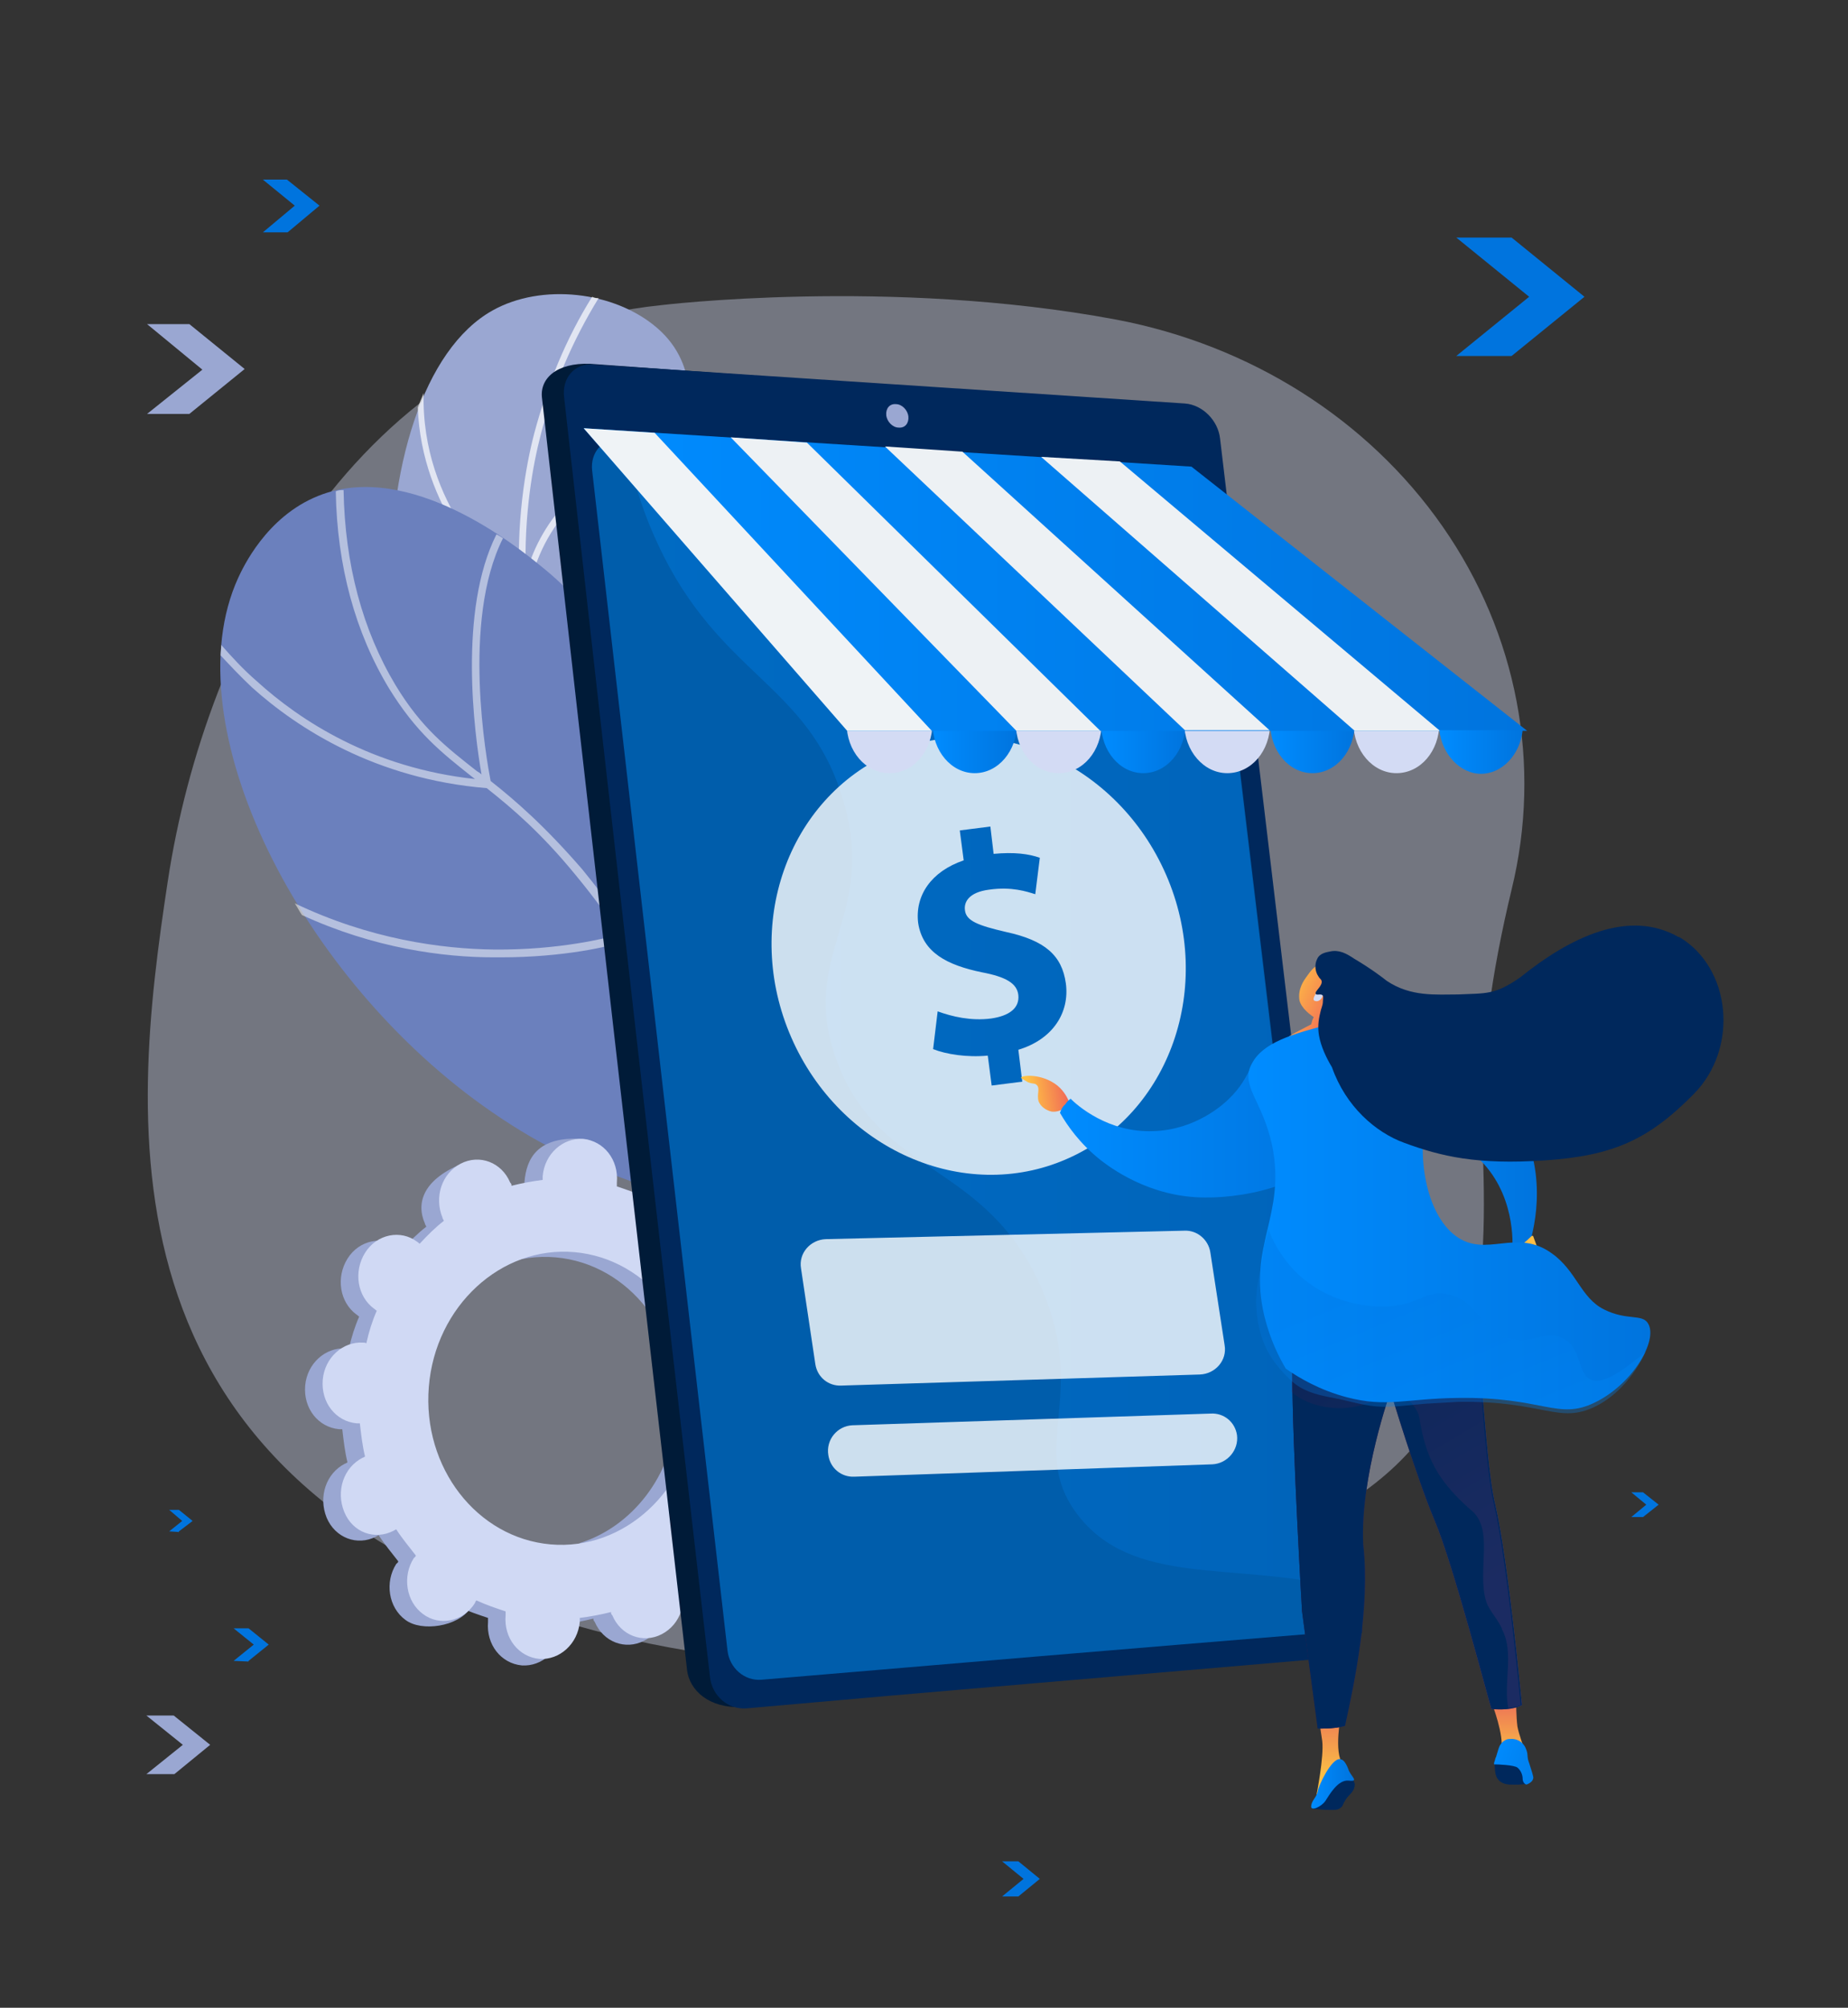 <?xml version="1.0" encoding="UTF-8"?>
<svg xmlns="http://www.w3.org/2000/svg" xmlns:xlink="http://www.w3.org/1999/xlink" version="1.1" viewBox="0 0 284 308.5">
  <rect x="0" y="0" width="284" height="308.5" fill="#333333" stroke="none"/>
  <!-- Generator: Adobe Illustrator 29.0.0, SVG Export Plug-In . SVG Version: 2.1.0 Build 186)  -->
  <defs>
    <style>
      .st0 {
        fill: url(#Nueva_muestra_de_degradado_110);
      }

      .st1 {
        fill: #9aa7d2;
      }

      .st2 {
        fill: url(#Degradado_sin_nombre_17);
        opacity: .2;
      }

      .st2, .st3, .st4, .st5, .st6, .st7 {
        isolation: isolate;
      }

      .st8 {
        fill: #00285c;
      }

      .st9 {
        fill: #edf1f4;
      }

      .st10 {
        fill: #d0d9f4;
      }

      .st11 {
        fill: #001b38;
      }

      .st12 {
        fill: #6b80bd;
      }

      .st13 {
        fill: #005dab;
      }

      .st14, .st5, .st6, .st7 {
        fill: #fff;
      }

      .st15 {
        fill: url(#Degradado_sin_nombre_531);
      }

      .st16 {
        fill: url(#Degradado_sin_nombre_532);
      }

      .st17, .st6 {
        opacity: .8;
      }

      .st18 {
        fill: #0074de;
      }

      .st19 {
        fill: url(#Nueva_muestra_de_degradado_1);
        opacity: .3;
      }

      .st20 {
        fill: url(#Degradado_sin_nombre_53);
      }

      .st21 {
        fill: url(#Degradado_sin_nombre_15);
      }

      .st22 {
        fill: url(#Degradado_sin_nombre_11);
      }

      .st23 {
        fill: url(#Degradado_sin_nombre_12);
      }

      .st24 {
        fill: url(#Degradado_sin_nombre_14);
      }

      .st25, .st4 {
        fill: #d3dbf4;
      }

      .st26 {
        fill: url(#Nueva_muestra_de_degradado_111);
        mix-blend-mode: multiply;
        opacity: .3;
      }

      .st27 {
        fill: #eff3f6;
      }

      .st28 {
        fill: url(#Nueva_muestra_de_degradado_11);
      }

      .st29 {
        fill: url(#Nueva_muestra_de_degradado_13);
      }

      .st30 {
        fill: url(#Nueva_muestra_de_degradado_14);
      }

      .st31 {
        fill: url(#Nueva_muestra_de_degradado_15);
      }

      .st32 {
        fill: url(#Nueva_muestra_de_degradado_16);
      }

      .st33 {
        fill: url(#Nueva_muestra_de_degradado_12);
      }

      .st34 {
        fill: url(#Nueva_muestra_de_degradado_17);
      }

      .st35 {
        fill: url(#Nueva_muestra_de_degradado_18);
      }

      .st36 {
        fill: url(#Nueva_muestra_de_degradado_19);
      }

      .st4 {
        opacity: .4;
      }

      .st5 {
        opacity: .7;
      }

      .st7 {
        opacity: .5;
      }
    </style>
    <linearGradient id="Nueva_muestra_de_degradado_1" data-name="Nueva muestra de degradado 1" x1="96.1" y1="155.7" x2="205.5" y2="155.7" gradientUnits="userSpaceOnUse">
      <stop offset="0" stop-color="#008cff"/>
      <stop offset="1" stop-color="#0074de"/>
    </linearGradient>
    <linearGradient id="Nueva_muestra_de_degradado_11" data-name="Nueva muestra de degradado 1" x1="143.2" y1="198.6" x2="156.3" y2="198.6" gradientTransform="translate(0 309.7) scale(1 -1)" xlink:href="#Nueva_muestra_de_degradado_1"/>
    <linearGradient id="Nueva_muestra_de_degradado_12" data-name="Nueva muestra de degradado 1" x1="169.2" y1="198.6" x2="182.2" y2="198.6" gradientTransform="translate(0 309.7) scale(1 -1)" xlink:href="#Nueva_muestra_de_degradado_1"/>
    <linearGradient id="Nueva_muestra_de_degradado_13" data-name="Nueva muestra de degradado 1" x1="195.2" y1="198.6" x2="208.2" y2="198.6" gradientTransform="translate(0 309.7) scale(1 -1)" xlink:href="#Nueva_muestra_de_degradado_1"/>
    <linearGradient id="Nueva_muestra_de_degradado_14" data-name="Nueva muestra de degradado 1" x1="89.7" y1="220.7" x2="234.7" y2="220.7" gradientTransform="translate(0 309.7) scale(1 -1)" xlink:href="#Nueva_muestra_de_degradado_1"/>
    <linearGradient id="Nueva_muestra_de_degradado_15" data-name="Nueva muestra de degradado 1" x1="221.2" y1="194.2" x2="234.1" y2="194.2" gradientTransform="translate(0 309.7) scale(1 -1)" xlink:href="#Nueva_muestra_de_degradado_1"/>
    <linearGradient id="Degradado_sin_nombre_11" data-name="Degradado sin nombre 11" x1="235.2" y1="112.2" x2="236.6" y2="109.4" gradientTransform="translate(0 310) scale(1 -1)" gradientUnits="userSpaceOnUse">
      <stop offset="0" stop-color="#fabe46"/>
      <stop offset="1" stop-color="#ec6f57"/>
    </linearGradient>
    <linearGradient id="Degradado_sin_nombre_12" data-name="Degradado sin nombre 12" x1="231.8" y1="40" x2="231.8" y2="48.9" gradientTransform="translate(0 310) scale(1 -1)" gradientUnits="userSpaceOnUse">
      <stop offset="0" stop-color="#fabe46"/>
      <stop offset="1" stop-color="#ec6f57"/>
    </linearGradient>
    <linearGradient id="Degradado_sin_nombre_14" data-name="Degradado sin nombre 14" x1="204.6" y1="37.4" x2="204.6" y2="48.2" gradientTransform="translate(0 310) scale(1 -1)" gradientUnits="userSpaceOnUse">
      <stop offset="0" stop-color="#fabe46"/>
      <stop offset="1" stop-color="#ec6f57"/>
    </linearGradient>
    <linearGradient id="Degradado_sin_nombre_15" data-name="Degradado sin nombre 15" x1="198.6" y1="79.6" x2="233.7" y2="79.6" gradientTransform="translate(0 310) scale(1 -1)" gradientUnits="userSpaceOnUse">
      <stop offset="0" stop-color="#321844"/>
      <stop offset="1" stop-color="#873976"/>
    </linearGradient>
    <linearGradient id="Degradado_sin_nombre_17" data-name="Degradado sin nombre 17" x1="207.4" y1="111.6" x2="232.6" y2="69.2" gradientTransform="translate(0 310) scale(1 -1)" gradientUnits="userSpaceOnUse">
      <stop offset="0" stop-color="#321844"/>
      <stop offset="1" stop-color="#873976"/>
    </linearGradient>
    <linearGradient id="Nueva_muestra_de_degradado_16" data-name="Nueva muestra de degradado 1" x1="229.1" y1="40.9" x2="241.9" y2="36.4" gradientTransform="translate(0 310) scale(1 -1)" xlink:href="#Nueva_muestra_de_degradado_1"/>
    <linearGradient id="Nueva_muestra_de_degradado_17" data-name="Nueva muestra de degradado 1" x1="201.4" y1="35.9" x2="208" y2="35.9" gradientTransform="translate(0 310) scale(1 -1)" xlink:href="#Nueva_muestra_de_degradado_1"/>
    <linearGradient id="Degradado_sin_nombre_53" data-name="Degradado sin nombre 53" x1="234.4" y1="120.6" x2="232.4" y2="97.7" gradientTransform="translate(0 310) scale(1 -1)" gradientUnits="userSpaceOnUse">
      <stop offset="0" stop-color="#ffc244"/>
      <stop offset="1" stop-color="#f16f56"/>
    </linearGradient>
    <linearGradient id="Nueva_muestra_de_degradado_18" data-name="Nueva muestra de degradado 1" x1="203.6" y1="174.6" x2="236.2" y2="174.6" xlink:href="#Nueva_muestra_de_degradado_1"/>
    <linearGradient id="Degradado_sin_nombre_531" data-name="Degradado sin nombre 53" x1="197.2" y1="157.9" x2="204.9" y2="154.3" xlink:href="#Degradado_sin_nombre_53"/>
    <linearGradient id="Degradado_sin_nombre_532" data-name="Degradado sin nombre 53" x1="-222.1" y1="-243.9" x2="-217.2" y2="-246.5" gradientTransform="translate(192.8 -159.7) rotate(-36.3) scale(1 -1)" xlink:href="#Degradado_sin_nombre_53"/>
    <linearGradient id="Nueva_muestra_de_degradado_19" data-name="Nueva muestra de degradado 1" x1="162.8" y1="172.8" x2="204.9" y2="172.8" xlink:href="#Nueva_muestra_de_degradado_1"/>
    <linearGradient id="Nueva_muestra_de_degradado_110" data-name="Nueva muestra de degradado 1" x1="191.8" y1="186.5" x2="253.6" y2="186.5" xlink:href="#Nueva_muestra_de_degradado_1"/>
    <linearGradient id="Nueva_muestra_de_degradado_111" data-name="Nueva muestra de degradado 1" x1="230.7" y1="84.9" x2="217.2" y2="117.7" gradientTransform="translate(.3 310) scale(1 -1)" xlink:href="#Nueva_muestra_de_degradado_1"/>
  </defs>
  <g class="st3">
    <g id="esYmBQt8O0F1" shape-rendering="geometricPrecision" text-rendering="geometricPrecision">
      <path id="esYmBQt8O0F154" class="st4" d="M25.8,135.3c5.7-37.5,29.2-83.6,75.7-88.4,0,0,35.2-4.3,70,2.2,20.6,3.9,38.7,15.3,50.2,31.8s15.3,36.6,10.6,55.8c-3,12.5-5,25.3-4.5,38.1.9,22.2.4,43.1-21.2,56.4-19.3,11.9-43.6,22.3-66.8,24.2-15.7,1.2-33.4-.8-48.6-4.9C13.8,229.6,20.1,172.8,25.8,135.3h0Z"/>
      <g id="esYmBQt8O0F155">
        <g>
          <g id="esYmBQt8O0F157">
            <path class="st1" d="M119,217c4.9-10.7,10.4-27.3,8.1-46.5-2.6-22.1-13.2-27.7-20.6-51.8-10.6-34.5,8-56.6-5.5-68.3-6.6-5.7-17.8-6.9-25.3-2.7-21.3,11.9-22.5,73.8,6.2,101.2,13,12.3,25.5,12.4,34.6,27.6,8.1,13.2,5.5,29.5,2.5,40.5Z"/>
            <path class="st5" d="M124,189.4v.2h1v-.3c-.7-5.1-1.9-9.9-3.3-14.3-3.5-10.7-7.8-16.8-13.4-24.5h0c-.4-.6-.7-1.1-1.1-1.7h0l-.2-.3c-2.2-7,0-16.1,2.2-22.3-.2-.4-.3-.8-.5-1.2-2.2,6-4.5,14.6-3.1,21.8-2.9-4.1-6.1-8.9-9.6-15-.8-1.4-1.6-2.7-2.3-4h0c-2.4-16.1,5.1-25.3,9.4-29.3v-1.2c-4.2,3.5-12.2,12.5-10.6,28.3-5.8-10.4-7.9-15.2-9.6-22.1-.9-4-1.5-7.9-1.8-11.5,1.5-11.3,9.5-17.8,15.9-21.2s6.4-2.9,8.9-3.7c0-.3,0-.7,0-1-2.6.8-5.9,2-9.4,3.9-6,3.2-13.2,8.9-15.7,18.4-.3-9.4,1.1-17,2.3-21.6,1.9-7.5,4.9-14.5,8.9-21-.3,0-.6,0-1-.2-4,6.4-6.9,13.5-8.9,21-1.3,5-2.9,13.8-2.2,24.4-1.8-1.4-5.7-4.8-9-10.2-3-4.7-6-11.6-5.8-20.4-.3.7-.6,1.5-.9,2.2.3,7.9,3.1,14.3,5.9,18.7,3.8,6,8.4,9.8,9.9,10.9.3,3.6.9,7.5,1.8,11.4,1.7,7.3,4,12.2,10.5,23.8-2.9.8-14.9,3.5-26-2.7.2.4.3.9.5,1.3,5.6,2.9,11.2,3.6,15.6,3.6s9.1-1,10.4-1.3c.7,1.2,1.4,2.5,2.2,3.8,3.9,6.8,7.4,12,10.7,16.4-2.3,1.3-9.9,4.9-22,1.7.5.5,1,.9,1.6,1.3,2.7.6,5.3.9,7.8.9,7.1,0,11.7-2.2,13.2-3.2.4.5.7,1,1.1,1.5h0c5.5,7.8,9.9,13.9,13.3,24.3,1.2,4.6,2.3,9.4,3.1,14.4Z"/>
          </g>
          <g id="esYmBQt8O0F160">
            <path class="st12" d="M167.2,219.9c2.5-9,5-23.3-1.1-36.9-10.6-23.8-35.2-19-55.4-45.4-16.3-21.4-8.8-35.7-27.8-50.8-3.1-2.5-19.9-16.3-34-10.6-8,3.2-11.6,11.1-12.3,12.6-10.3,22.6,9.6,61.8,38.9,82,16.8,11.6,22.9,9.1,53.1,23.7,17.7,8.6,30.6,18.6,38.6,25.4h0Z"/>
            <path class="st7" d="M148.2,184.3c-5.7-4.1-10.4-5.2-15.5-6.4h-.3c-1.5-.4-3.1-.8-4.6-1.2-5.4-8.4-5.9-18.9-5.2-27-.4-.3-.7-.6-1.1-.9-.8,8.1-.5,18.7,4.6,27.4-3.6-1.1-7.4-2.9-11.8-6.2-6.8-5.2-9-9.7-11.7-15.5-1.4-3-3.1-6.6-5.9-11-1.6-10.3.3-23,2-31-.2-.8-.5-1.5-.7-2.3-1.6,7.2-3.9,20.1-2.7,31.1-1.6-2.3-3.5-4.9-5.8-7.7-5.8-6.7-10.3-10.6-14.1-13.6-.6-3.1-4.5-24.6,1.9-37.3-.3-.2-.6-.4-1-.6-5.9,11.7-3.4,30.6-2.3,36.9-.2-.2-.5-.4-.7-.5-4.7-3.7-8.5-6.6-12.5-13.2-5.1-8.5-7.8-18.6-8-30-.4,0-.8,0-1.2.2.2,11.5,3,21.7,8.2,30.3,4.2,6.8,8,9.8,12.8,13.6l.4.3c-15.8-1.7-26.9-9-33.5-15-2.2-1.9-4-3.9-5.5-5.6,0,.5-.1,1.1-.1,1.6,1.4,1.5,3,3.2,4.8,4.9,7,6.3,19,14.1,36.1,15.5,3.9,3.1,8.3,6.8,13.7,13.4,2.8,3.4,5,6.4,6.7,9.1-1.9.5-9.2,2.4-19.3,2.3-8.1-.1-19.1-1.6-30.6-7.1.4.6.7,1.2,1.1,1.8,11.1,5.1,21.7,6.5,29.5,6.5h1.1c9.6,0,17-1.7,18.9-2.5,2.6,4.2,4.3,7.6,5.6,10.5,2.6,5.6,4.9,10.5,12,15.9,4.6,3.5,8.5,5.3,12.2,6.5-2.9,1.4-10.8,4.8-22.6,6.4.7.3,1.5.5,2.2.8,12.8-2,20.5-6,22-6.8,1.6.4,3.2.8,4.8,1.1,4.8,1,9.7,2.1,15.4,6.3,9.4,6.8,15.7,18.3,18.9,34.2.2.2.4.4.7.6.1-.4.2-.8.3-1.2-3.2-16.2-9.7-27.8-19.2-34.6h0Z"/>
          </g>
        </g>
        <g id="esYmBQt8O0F163">
          <path class="st1" d="M113.8,224.4c3.1.2,5.9-2.3,6.2-5.7.3-3.5-2-6.4-5.2-6.7h-.5c-.2-1.7-.4-3.5-.8-5.1.2-.1.3-.2.4-.2,2.9-1.5,4.1-5.1,2.8-8.3-1.3-3.1-4.7-4.4-7.6-2.9-.2.1-.3.2-.4.2-.9-1.4-2-2.7-3-4,0-.2.2-.3.3-.4,1.8-2.8,1.2-6.7-1.4-8.6-2.5-1.9-6.2-1.2-8,1.7,0,.2-.2.3-.2.4-1.5-.7-3-1.2-4.5-1.7,0-.2,0-.3,0-.6.3-3.5.9-7.3-2.2-7.5-7.2-.5-8.8,3.1-9.1,6.6v.6c-1.6.2-3.2.5-4.8.9,0-.2,0-.3-.2-.5-1.3-3.1-1.1-5.1-4.1-4-6.5,2.5-7.6,6.2-6.2,9.4,0,.2.2.3.2.5-1.3,1-2.5,2.2-3.7,3.5-.2-.1-.2-.2-.4-.3-2.5-1.9-6.2-1.2-8,1.7s-1.2,6.7,1.4,8.6c.2.1.2.2.4.3-.7,1.6-1.2,3.2-1.6,5-.2-.1-.3-.1-.5-.1-3.1-.2-5.9,2.3-6.2,5.7-.3,3.5,2,6.4,5.2,6.7h.5c.2,1.7.4,3.5.8,5.1-.2.1-.3.2-.4.2-2.9,1.5-4.1,5.1-2.8,8.3,1.3,3.1,4.7,4.4,7.6,2.9.2-.1.3-.2.4-.2.9,1.4,2,2.7,3,4,0,.2-.2.3-.3.4-1.8,2.8-1.2,6.7,1.4,8.6,2.5,1.9,8.1,1,9.9-1.7,0-.2-1.9-.2-1.7-.3,1.5.7,3,1.2,4.5,1.7,0,.2,0,.3,0,.6-.3,3.5,2,6.4,5.2,6.7,3.1.2,5.9-2.3,6.2-5.7v-.6c1.6-.2,3.2-.5,4.8-.9,0,.2,0,.3.2.5,1.3,3.1,4.7,4.4,7.6,2.9s4.1-5.1,2.8-8.3c0-.2-.2-.3-.2-.5,1.3-1,2.5-2.2,3.7-3.5.2.1.2.2.4.3,2.5,1.9,6.2,1.2,8-1.7,1.8-2.8,1.2-6.7-1.4-8.6-.2-.1-.2-.2-.4-.3.7-1.6,1.2-3.2,1.6-5,0-.1,0-.1.3-.1h0ZM81.7,238.1c-11.3-1-19.7-11.8-18.7-24.2s11.1-21.7,22.4-20.7,19.7,11.8,18.7,24.2c-1.1,12.4-11.1,21.7-22.4,20.7Z"/>
          <path class="st1" d="M114,206.7c2.9-1.5,4.1-5.1,2.8-8.3s-4.7-4.4-7.6-2.9c-.2.1-.3.2-.4.2-.9-1.4-2-2.7-3-4,0-.2.2-.3.3-.4,1.8-2.8,3.2-8.5.4-10.1-5.2-3.2-8,.2-9.8,3.1,0,.2-.2.3-.2.4-1.5-.7-3-1.2-4.5-1.7,0-.2,0-.3,0-.6.2-1.9-.4-3.6-1.6-4.8-.7,5.4-1.4,10.7-2,16,9.8,2.5,16.6,12.4,15.6,23.7-.7,9.5-6.9,17.3-14.9,19.8,0,1,0,2.1,0,3.2,0,2.8-.2,5.6-.4,8.5.7-.2,1.5-.3,2.3-.6,0,.2,0,.3.2.5,1.3,3.1,4.3,5,9.5,2.5,3-1.4,2.1-4.8.8-7.9,0-.2-.2-.3-.2-.5,1.3-1,2.5-2.2,3.7-3.5.2.1.2.2.4.3,2.5,1.9,8.3.8,10.1-2s-1-6.3-3.5-8.3c-.2-.1-.2-.2-.4-.3.7-1.6,1.2-3.2,1.6-5,.2.1.3.1.5.1,3.1.2,5.9-2.3,6.2-5.7.3-3.5-2-6.4-5.2-6.7h-.5c-.2-1.7-.4-3.5-.8-5.1,0,.3.2.2.4.1Z"/>
          <path class="st10" d="M116.7,223.6c3.1.2,5.9-2.3,6.2-5.7.3-3.5-2-6.4-5.2-6.7h-.5c-.2-1.7-.4-3.5-.8-5.1.2-.1.3-.2.4-.2,2.9-1.5,4.1-5.1,2.8-8.3s-4.7-4.4-7.6-2.9c-.2.1-.3.2-.4.2-.9-1.4-2-2.7-3-4,0-.2.2-.3.3-.4,1.8-2.8,1.2-6.7-1.4-8.6-2.5-1.9-6.2-1.2-8,1.7,0,.2-.2.3-.2.4-1.5-.7-3-1.2-4.5-1.7,0-.2,0-.3,0-.6.3-3.5-2-6.4-5.2-6.7-3.1-.2-5.9,2.3-6.2,5.7v.6c-1.6.2-3.2.5-4.8.9,0-.2,0-.3-.2-.5-1.3-3.1-4.7-4.4-7.6-2.9s-4.1,5.1-2.8,8.3c0,.2.2.3.2.5-1.3,1-2.5,2.2-3.7,3.5-.2-.1-.2-.2-.4-.3-2.5-1.9-6.2-1.2-8,1.7s-1.2,6.7,1.4,8.6c.2.1.2.2.4.3-.7,1.6-1.2,3.2-1.6,5-.2-.1-.3-.1-.5-.1-3.1-.2-5.9,2.3-6.2,5.7-.3,3.5,2,6.4,5.2,6.7h.5c.2,1.7.4,3.5.8,5.1-.2.1-.3.2-.4.2-2.9,1.5-4.1,5.1-2.8,8.3s4.7,4.4,7.6,2.9c.2-.1.3-.2.4-.2.9,1.4,2,2.7,3,4,0,.2-.2.3-.3.4-1.8,2.8-1.2,6.7,1.4,8.6,2.5,1.9,6.2,1.2,8-1.7,0-.2.2-.3.2-.4,1.5.7,3,1.2,4.5,1.7,0,.2,0,.3,0,.6-.3,3.5,2,6.4,5.2,6.7,3.1.2,5.9-2.3,6.2-5.7v-.6c1.6-.2,3.2-.5,4.8-.9,0,.2,0,.3.2.5,1.3,3.1,4.7,4.4,7.6,2.9s4.1-5.1,2.8-8.3c0-.2-.2-.3-.2-.5,1.3-1,2.5-2.2,3.7-3.5.2.1.2.2.4.3,2.5,1.9,6.2,1.2,8-1.7,1.8-2.8,1.2-6.7-1.4-8.6-.2-.1-.2-.2-.4-.3.7-1.6,1.2-3.2,1.6-5,.2.1.4.1.5.1ZM84.6,237.3c-11.3-1-19.7-11.8-18.7-24.2,1-12.4,11.1-21.7,22.4-20.7s19.7,11.8,18.7,24.2-11.1,21.7-22.4,20.7Z"/>
        </g>
        <g id="esYmBQt8O0F167">
          <path class="st11" d="M183.5,67.5c7.2,61,14.5,121.4,21.7,181.1.4,2.7-1.5,5-4.1,5.3-29,2.7-58.1,5.6-87.1,8.4-5.1.2-8-2.6-8.4-5.6-7.4-64.4-14.9-129.6-22.3-195.5-.4-3,2.2-5.5,7.4-5.3,29.1,2.1,58.3,4.2,87.5,6.1,2.5.4,4.9,2.8,5.3,5.5h0Z"/>
          <path class="st8" d="M187.5,67.4c7.3,61.3,14.5,121.9,21.8,182,.4,2.7-1.5,5.1-4.2,5.3-30.1,2.6-60.3,5.1-90.4,7.8-2.8.2-5.3-1.9-5.6-4.9-7.5-64.9-15-130.4-22.4-196.5-.4-3,1.6-5.3,4.4-5.1,30.3,2,60.7,4,91,6,2.7.2,5.1,2.6,5.4,5.4Z"/>
          <g>
            <path class="st13" d="M185.7,77.4c6.7,56.8,13.5,113,20.2,168.7.3,2.5-1.5,4.7-3.9,4.9-28.3,2.3-56.7,4.7-85,7.1-2.6.2-4.9-1.8-5.2-4.5-6.9-59.9-13.8-120.3-20.8-181.3-.3-2.7,1.5-4.9,4.1-4.7,28.5,1.6,57.1,3.3,85.6,4.9,2.5,0,4.7,2.4,5,4.9Z"/>
            <path class="st19" d="M180.7,72.5c-28.2-1.6-56.4-3.2-84.6-4.9.9,5,2.4,10.5,5,16,9.4,20.3,23.1,21.4,28.4,39.1,5.6,18.2-7,23.9-.9,40.3,6.6,17.8,22.8,15.3,31.4,34.8,7.4,16.9-2.1,24.6,5.5,34.8,8.4,11.2,23.9,7.4,40,11.2-6.6-54.9-13.3-110.5-19.9-166.5-.2-2.4-2.4-4.7-4.9-4.8h0Z"/>
          </g>
          <path id="esYmBQt8O0F174" class="st6" d="M179.2,134.4c-7.5-17.2-26.5-25.6-42.3-18.7-15.9,7-22.8,26.5-15.3,43.7s26.5,25.6,42.3,18.7c15.9-6.9,22.8-26.5,15.3-43.7h0ZM156.5,161.3l.6,4.9-4.7.6-.6-4.6c-3.2.3-6.4-.2-8.4-1l.7-5.8c2.2.8,5.1,1.5,8.2,1.1,2.8-.4,4.4-1.6,4.2-3.6-.2-1.8-1.9-2.8-5.6-3.5-5.3-1.1-9.1-3-9.8-7.6-.5-4.2,2-7.9,7-9.6l-.6-4.6,4.7-.6.5,4.2c3.2-.3,5.4,0,7.1.6l-.7,5.6c-1.3-.4-3.6-1.2-7.1-.7-3.1.4-3.9,1.9-3.7,3.2.2,1.6,2,2.3,6.3,3.3,6,1.3,8.6,3.6,9.2,7.9.6,4.5-2,8.6-7.3,10.2h0Z"/>
          <g class="st17">
            <path class="st14" d="M184.4,211.2l-55.1,1.7c-2,.1-3.7-1.3-4-3.3l-2.2-14.7c-.4-2.3,1.4-4.4,3.8-4.5l55.1-1.3c2-.1,3.7,1.4,4,3.3l2.2,14.3c.4,2.3-1.4,4.4-3.8,4.5Z"/>
            <path class="st14" d="M186.3,225l-55,1.9c-2,.1-3.7-1.3-4-3.3h0c-.4-2.4,1.4-4.5,3.7-4.6l55.1-1.8c2-.1,3.7,1.3,4,3.3.3,2.3-1.5,4.4-3.8,4.5h0Z"/>
          </g>
          <path class="st1" d="M139.6,64c.1,1-.5,1.8-1.5,1.7-.9,0-1.8-.9-1.9-1.9s.5-1.8,1.5-1.7c.9,0,1.8.9,1.9,1.9Z"/>
          <path class="st28" d="M149.8,118.8c3.6,0,6.5-3.4,6.5-7.7s-2.9-7.7-6.5-7.7-6.5,3.4-6.5,7.7,2.9,7.7,6.5,7.7Z"/>
          <path class="st25" d="M162.7,118.8c3.7,0,6.6-3.4,6.6-7.7s-3-7.7-6.6-7.7-6.6,3.4-6.6,7.7,2.9,7.7,6.6,7.7Z"/>
          <path class="st33" d="M175.7,118.8c3.6,0,6.5-3.4,6.5-7.7s-2.9-7.7-6.5-7.7-6.5,3.4-6.5,7.7,2.9,7.7,6.5,7.7Z"/>
          <path class="st29" d="M201.7,118.8c3.6,0,6.5-3.4,6.5-7.7s-2.9-7.7-6.5-7.7-6.5,3.4-6.5,7.7,2.9,7.7,6.5,7.7Z"/>
          <path class="st25" d="M188.6,118.8c3.7,0,6.6-3.4,6.6-7.7s-3-7.7-6.6-7.7-6.6,3.4-6.6,7.7,3,7.7,6.6,7.7Z"/>
          <path class="st25" d="M214.6,118.8c3.7,0,6.6-3.4,6.6-7.7s-3-7.7-6.6-7.7-6.6,3.4-6.6,7.7,3,7.7,6.6,7.7Z"/>
          <path class="st25" d="M136.7,118.8c3.7,0,6.6-3.4,6.6-7.7s-3-7.7-6.6-7.7-6.6,3.4-6.6,7.7,2.9,7.7,6.6,7.7Z"/>
          <path class="st30" d="M89.7,65.8l40.5,46.5h104.5l-51.6-40.6-93.4-5.9Z"/>
          <path class="st27" d="M89.7,65.8l40.5,46.5h13l-42.6-45.8s-10.9-.7-10.9-.7Z"/>
          <path class="st9" d="M112.3,67.2l43.9,45.1h12.9l-45.1-44.3-11.7-.8Z"/>
          <path class="st9" d="M136,68.6l46.1,43.6h13l-47.2-42.8-11.9-.8Z"/>
          <path class="st9" d="M172.1,70.9l-12.1-.7,48.2,42.1h13.1l-49.2-41.4Z"/>
          <path class="st31" d="M221.2,112.2c.4,3.7,3.2,6.7,6.4,6.7s6-2.9,6.4-6.7h-12.8,0Z"/>
        </g>
        <g>
          <path class="st22" d="M233.6,202.9l-.8-2.9,3.6-2.6,2.2-.9-1.3,4.1-3.7,2.3h0Z"/>
          <g>
            <path class="st23" d="M229.3,261.8s1.9,4.9,1.4,7.1c2.1-.1,3.5-.3,3.5-.3,0,0-.8-2.2-1-3.3-.2-1.5-.2-3.9-.2-3.9l-3.7.4h0Z"/>
            <path class="st8" d="M207.8,273.3c.1.2.4.5.4.9s-.1.4-.1.6c-.4.9-.9,1-1.4,1.9-.4.6-.3.8-.6,1-.4.4-.9.4-1.3.4-.8,0-1.8,0-3.1-.2.7-.9,1.5-1.8,2.2-2.7.4-.4.7-.8,1.1-1.2l2-.7h.8Z"/>
            <path class="st24" d="M206.1,263.3s-1.2,6.1.3,7.8c1.3,1.7-.6.5-.6.5l-2.2,2-1.3,2.3s1.2-6,.9-8.4c-.4-2.4-.5-4-.5-4l3.4-.2h0Z"/>
            <path class="st21" d="M201.8,196.4s-3.2,2.8-3.2,14.4,1.5,36.8,1.5,36.8l2.4,18s2.5.1,4.2-.4c1.5-6.8,3.9-18.3,2.8-27.9-.5-10.4,4.2-23.5,4.2-23.5,0,0,4,13.3,6.8,19.9s8.2,27.4,8.7,28.9c3.3.3,4.7-.6,4.7-.6,0,0-2.1-22.3-4.1-30.8-2-8.4-1.8-28.8-5.2-34.6-7.6-3-22.8-.2-22.8-.2h0Z"/>
            <path class="st8" d="M201.8,196.4s-3.2,2.8-3.2,14.4,1.5,36.8,1.5,36.8l2.4,18s2.5.1,4.2-.4c1.5-6.8,3.9-18.3,2.8-27.9-.5-10.4,4.2-23.5,4.2-23.5,0,0,4,13.3,6.8,19.9s8.2,27.4,8.7,28.9c3.3.3,4.7-.6,4.7-.6,0,0-2.1-22.3-4.1-30.8-2-8.4-1.8-28.8-5.2-34.6-7.6-3-22.8-.2-22.8-.2h0Z"/>
            <path class="st2" d="M218.1,217.7c1,6.4,2.9,9.8,7.8,14.2,3.9,2.9,1,9.3,2.5,14.2.5,1.5,2,2.9,2.5,4.4,1.8,3.6.1,8.1.9,12,1.3-.2,1.9-.5,1.9-.5,0,0-2.1-22.3-4.1-30.8-2-8.4-1.8-28.8-5.2-34.6-7.4-3-22.7-.2-22.7-.2,0,0-3.2,2.8-3.2,14.4v3.1c3.3,2.9,9.9,3.5,14.1.4.2-.2.5-.3.8-.4h0q0-.1,0,0c2-.4,4.3,2.1,4.7,3.8h0Z"/>
            <path class="st8" d="M230.2,270.7s-.5,0-.5.6c.1.6-.2,2.7,2.2,2.9,2.5.1,2.9-.2,2.9-.2.1,0-.6-2-.6-2l-.8-1-2.1-.2h-1.1q0-.1,0,0Z"/>
            <path class="st32" d="M235.6,272.9c-.1-.5-.4-1.3-.6-2-.4-1-.1-1.3-.5-2.2-.1-.3-.3-.6-.6-.9-.1-.1-.8-.7-1.8-.6-.2,0-.5,0-.8.2-.4.2-.6.5-.8.8-.2.4-.2.5-.6,1.8-.1.1-.1.3-.2.6-.1.2-.1.4-.1.5.6,0,3.1.1,3.6.5s.8,1.1.8,1.7.4.9.6.9c.6-.2,1.2-.7,1-1.3h0Z"/>
            <path class="st34" d="M205.9,270.3c.5,0,.9.5,1.3,1.5.3,1.1,1.8,2,.1,1.8s-3,2.2-3.6,3.1-2.3,1.7-2.2.8.8-1.3,1-2.2c.1-.9,2.1-5.1,3.4-5h0Z"/>
          </g>
          <g id="esYmBQt8O0F204">
            <path class="st20" d="M235.6,189.9c-1.9-.1-2.6.8-2.8,1.1-.3.5-.2.9-.6,2.9-.4,1.8-.6,2.2-.4,2.5.4.5,1.8-.1,2.7-1,1.3-1.2,1.7-3,1.8-3.6l-.7-1.9Z"/>
            <path class="st35" d="M232.4,192.3c.1-1.2.5-9.1-5.4-14.5-4.8-4.4-10.9-4.5-11.8-4.5-5.3,0-7.2,2.5-9.2,1.3-3.5-2.1-3.3-12.8,1.8-16.4,5.8-4.1,16,2.2,20.7,6.8,6.2,6.1,7.3,13.7,7.5,15.3.5,4.1-.1,7.5-.6,9.6-.9.9-1.9,1.7-3,2.4h0Z"/>
          </g>
          <path id="esYmBQt8O0F207" class="st15" d="M199.7,153.7c-.3-1.8.8-3.2,1-3.5.9-1.3,1.2-1.5,1.5-1.7l.5-.2h.1c.4-.1,1.5,0,1.7.1.7.2,1.1,3.3.4,7.4,0,.4.1.6.1,1,1.6-.2,4.4.4,4.6.6.2.5-3.5,3.2-5,3.6-1.9.6-6.5-1-6.6-1.6-.1-.2,2.2-1.3,3.5-2,.1-.4.2-.8.4-1.1-.4-.3-1.9-1.3-2.2-2.6Z"/>
          <g id="esYmBQt8O0F208">
            <path id="esYmBQt8O0F209" class="st16" d="M164.4,169.6c-.2-.6-.7-1.8-1.9-2.8-2.4-1.9-5.5-1.6-5.6-1.2,0,.1.8.5,1.1.7.8.3,1,.1,1.3.4.6.5,0,1.4.3,2.5.3.8,1.1,1.4,2,1.6,1.6.2,2.8-1.2,2.8-1.2Z"/>
            <path class="st36" d="M164.5,168.8c1,1,5.8,5.3,12.8,5,6.5-.2,10.8-4.2,11.5-4.9,3.8-3.6,3.3-6.8,5.8-7.3,3.9-.9,11.3,6.9,10.2,13-1.2,7-13,9.5-19.6,9.4-8.7,0-14.8-4.8-16-5.7-3.3-2.6-5.2-5.4-6.3-7.3.1-.3.3-.9.8-1.3.3-.5.7-.8.9-.9h0Z"/>
          </g>
          <g>
            <path class="st0" d="M204.3,157.4c-5.8,1.5-10.2,2.8-11.9,6-1.9,3.4,1.6,5.6,3.1,12.6,2.2,10.8-3.8,15.3-1.2,26.2.9,3.7,2.3,6.4,3.3,8.1,2,1.4,5.2,3.3,9.4,4.4,6.1,1.6,9,.2,17,.1,13.2-.2,15.4,3.5,21.1.7,5.8-2.8,9.7-9.5,8.2-12.1-.9-1.6-3.2-.4-6.8-2.2s-4.2-5.9-8-8.6c-5.5-4-10.1.8-14.8-2.7s-6-12.8-4.4-18.4c1-3.7.7-7.7,1.3-11.4.1-.3.1-.8-.2-1.3-.9-2.1-4.8-2.2-7.8-2.3-4.5-.1-7.9.7-8.3.9h0Z"/>
            <path class="st26" d="M244.3,211.9c-1.9-1.1-1.2-4.6-4-6.2-2.6-1.5-4.4.8-8.1,0-4.8-1.1-4.9-5.7-9.5-6.8-3.3-.8-4.2,1.3-8.8,1.8-4.7.4-10.9-1.1-15.2-5.7-1.8-2-3.1-4.2-3.8-6.2.1.4-.4,1.6-.5,2.1-.2.8-.3,1.6-.4,2.4-.2,1.5-.6,2.9-.8,4.4-.4,3.2,0,6.7,1.5,9.7.9,1.8,2.3,3.4,3.8,4.8,1.6,1.5,3.8,2.1,5.9,2.5,2.4.4,4.7,1.2,7.1,1.4,2.5.2,4.9-.2,7.4-.4,1.7-.1,3.5-.2,5.2-.3,13.2-.2,15.4,3.5,21.1.7,3.7-1.8,6.4-5.5,7.7-8.4-4.8,4.1-7.2,5-8.6,4.2h0Z"/>
          </g>
          <path class="st25" d="M202.5,152.3c.4-.4.9.1.8.6-.1.6-.7,1.1-1.2.9-.5-.1-.1-.9.4-1.5Z"/>
          <path id="esYmBQt8O0F215" class="st8" d="M258,144c-7.7-4.4-16.7,0-24.4,6.2-3.9,2.7-5.2,2.4-9.5,2.6-3.4,0-7.3.4-11-2.1-.5-.4-2.3-1.8-5-3.4-1.2-.8-2.3-1.4-3.7-1.1-.4.1-1.6.2-2,1.2-.4.8-.3,1.9.2,2.6.2.4.4.4.5.7.2.8-1.1,1.6-.9,2,.1.3.9-.1,1.1.3.1.2,0,.6,0,.9,0,.6-.3,1.1-.4,1.7-.3,1.2-.4,2.3-.2,3.5.3,1.7,1.1,3.4,2,4.9,2.1,6,6.7,10,11.1,11.6,5.7,2.1,11.2,3.4,21.6,2.7,10.4-.7,15.9-3.1,22.9-10.2s5.7-19.4-2.2-24.1h0Z"/>
        </g>
      </g>
      <g>
        <polygon class="st18" points="243.5 45.6 232.3 54.7 232.3 54.7 223.8 54.7 235 45.6 223.8 36.5 232.3 36.5 243.5 45.6"/>
        <polygon class="st1" points="32.3 268.1 26.8 272.6 26.8 272.6 22.5 272.6 28.1 268.1 22.5 263.6 26.7 263.6 32.3 268.1"/>
        <polygon class="st18" points="41.3 252.7 38.2 255.2 38.2 255.3 35.9 255.2 39 252.7 35.9 250.2 38.2 250.2 41.3 252.7"/>
        <polygon class="st18" points="29.6 233.7 27.5 235.3 27.5 235.4 26 235.3 28 233.7 26 232 27.5 232 29.6 233.7"/>
      </g>
      <g>
        <polygon class="st18" points="49.1 31.6 44.2 35.7 44.1 35.7 40.4 35.7 45.3 31.6 40.4 27.6 44.1 27.6 49.1 31.6"/>
        <polygon class="st1" points="37.6 56.7 29.1 63.6 29.1 63.6 22.6 63.6 31.1 56.8 22.6 49.8 29.1 49.8 37.6 56.7"/>
        <polygon class="st18" points="159.8 288.7 156.5 291.4 156.5 291.4 154 291.4 157.3 288.7 154 286 156.5 286 159.8 288.7"/>
        <polygon class="st18" points="254.9 231.2 252.5 233.1 252.5 233.1 250.7 233.1 253 231.2 250.7 229.3 252.5 229.3 254.9 231.2"/>
      </g>
    </g>
  </g>
</svg>